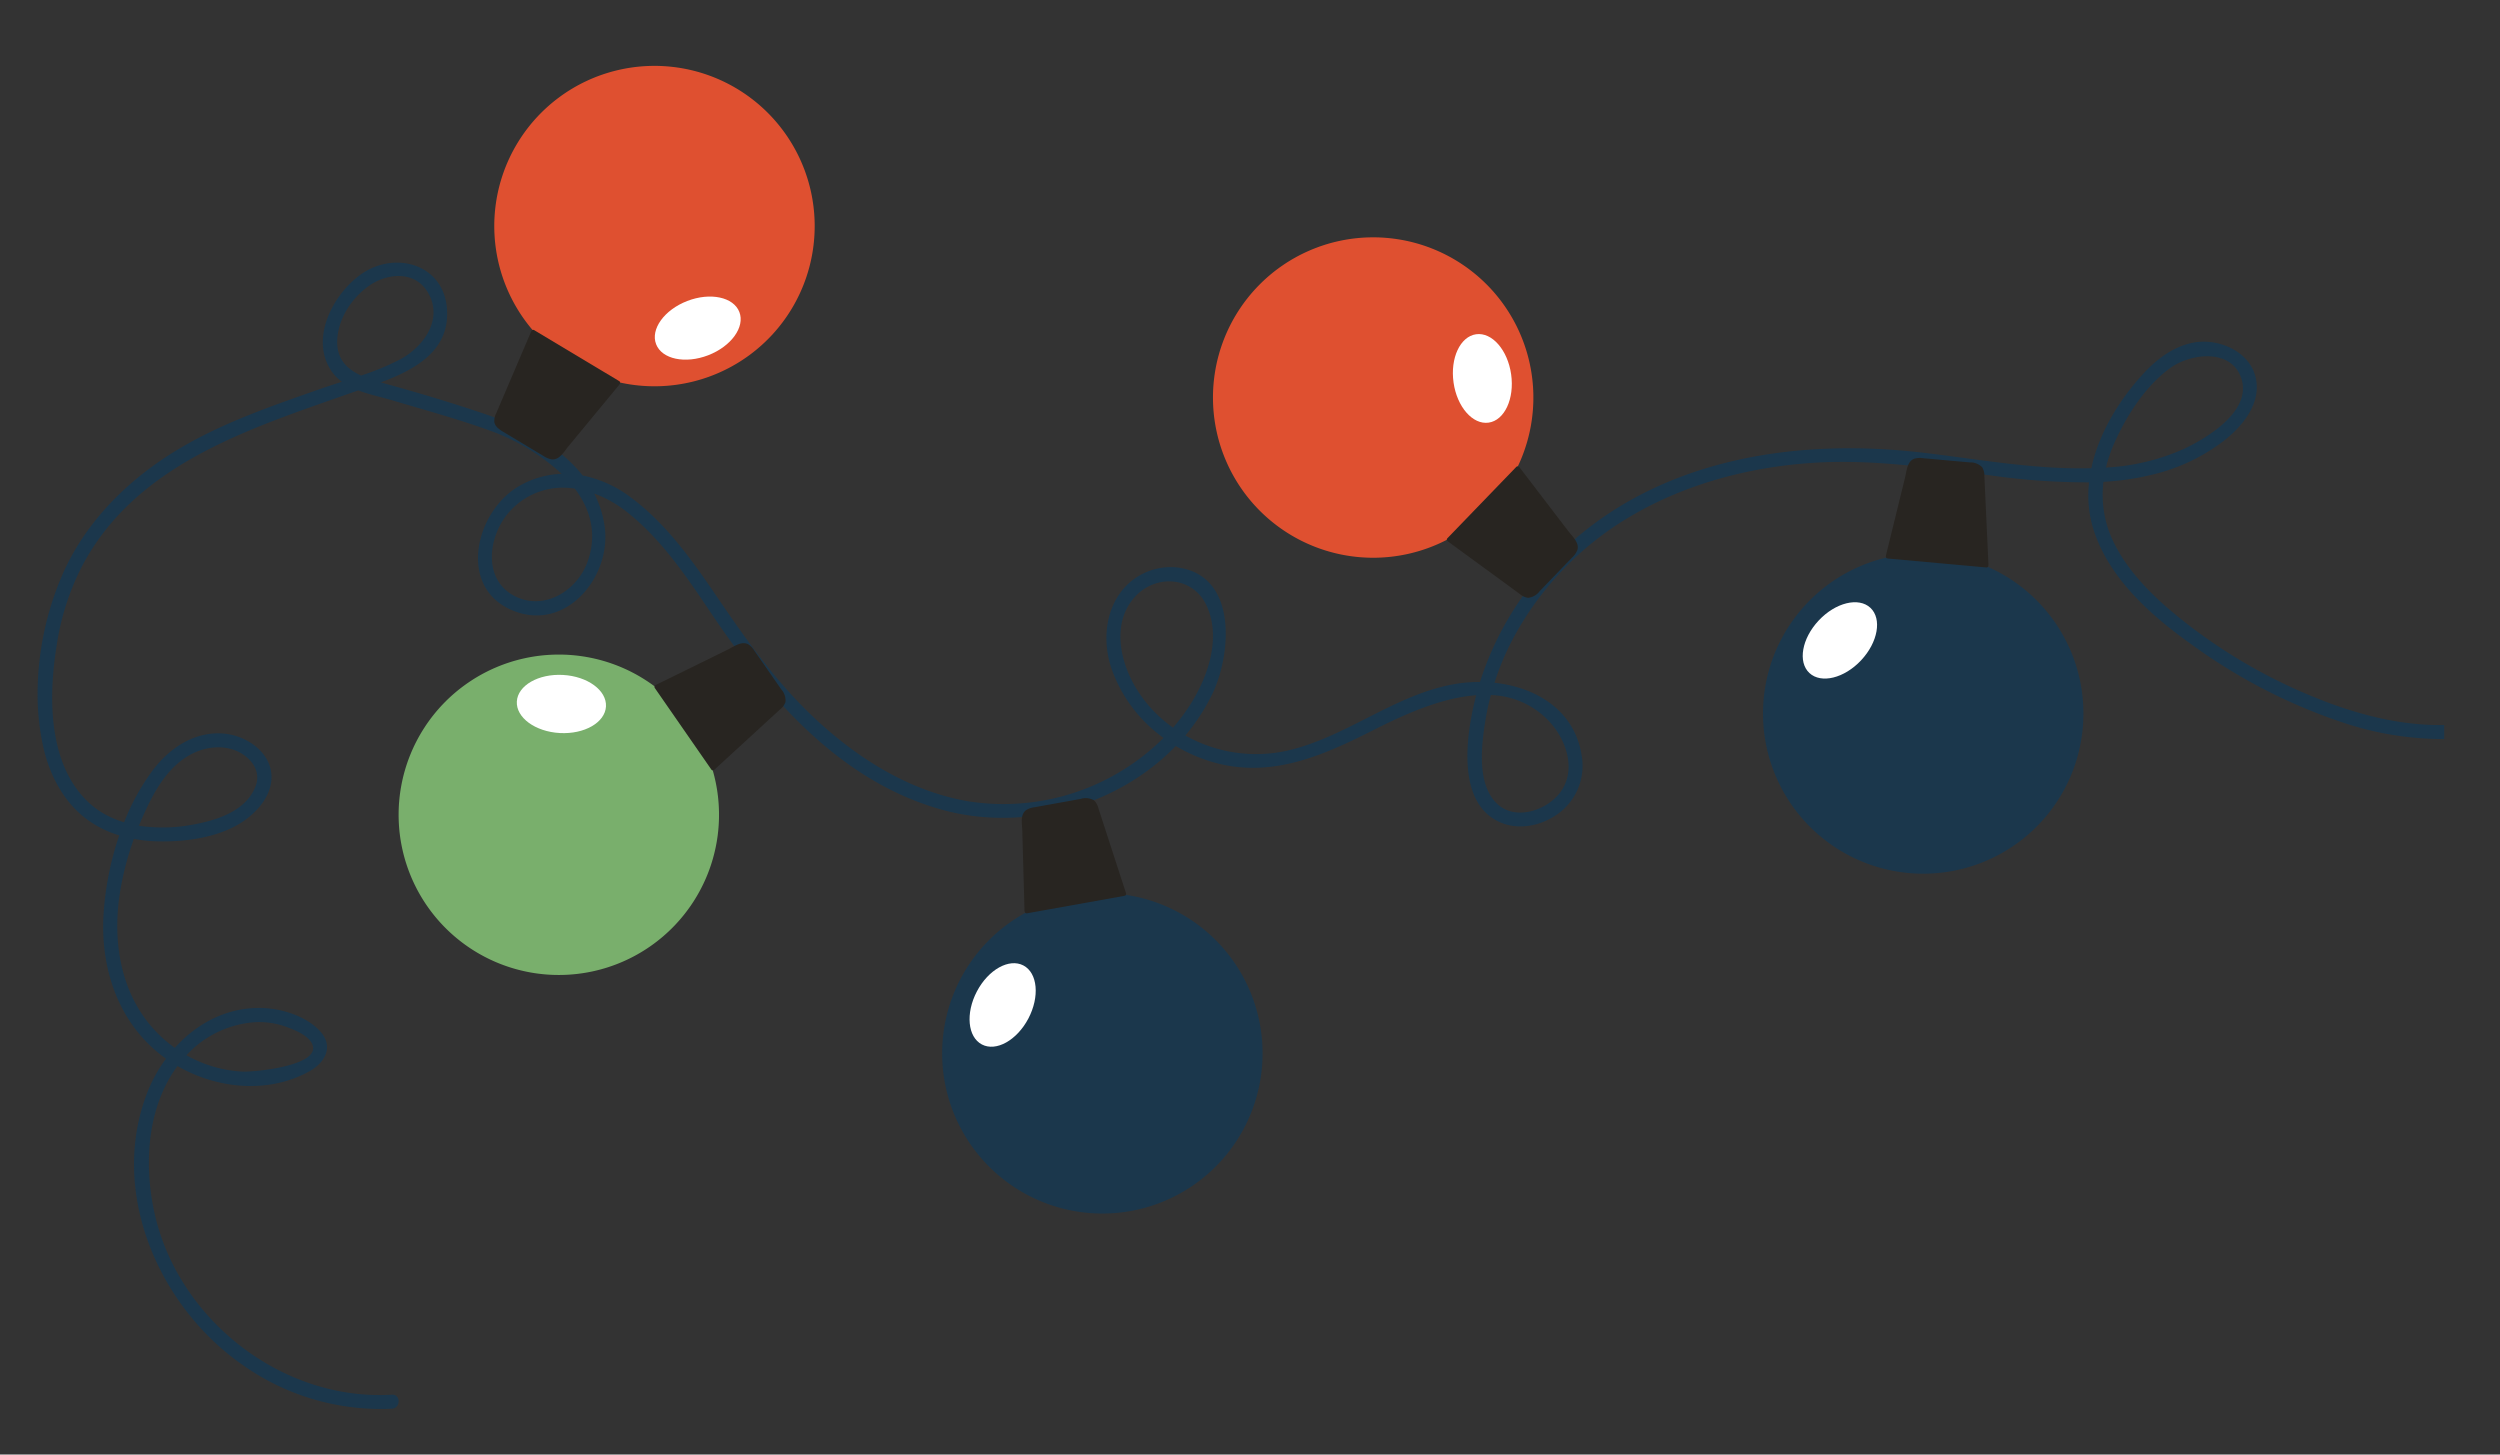 <svg xmlns="http://www.w3.org/2000/svg" xmlns:xlink="http://www.w3.org/1999/xlink" width="550" height="320" viewBox="0 0 550 320"><rect x="0" y="0" width="550" height="320" fill="#333333" stroke="none"/><defs><clipPath id="b"><rect width="550" height="320"></rect></clipPath></defs><g id="a" clip-path="url(#b)"><path d="M501.372,122.54a117.533,117.533,0,0,1-33.155-20.16c-4.65-4.106-8.98-8.832-11.651-14.49a23.6,23.6,0,0,1-2.073-12.924,60.372,60.372,0,0,0,11.023-1.647,41.724,41.724,0,0,0,15.443-7.37c4.288-3.326,8.564-8.6,6.9-14.4-1.256-4.388-5.758-6.959-10.078-7.367-5.573-.529-10.542,2.754-14.206,6.656-5.348,5.695-10.063,13.212-11.747,21.123-12.561.343-25.046-2.026-37.48-3.458-26.8-3.086-55.685,1.1-76.592,19.46a68.7,68.7,0,0,0-20.283,30.577c-.049.146-.1.3-.144.458a31.6,31.6,0,0,0-5.858.505c-13.211,2.425-23.787,11.781-36.819,14.661a31.619,31.619,0,0,1-22.14-3.405,43.994,43.994,0,0,0,5.91-9.085c4.208-8.687,5.665-25.939-7.4-27.839A13.763,13.763,0,0,0,238.394,99.1c-3.664,4.817-4.019,11.475-2.089,17.064a31.672,31.672,0,0,0,11.4,15.132,47.662,47.662,0,0,1-7.22,5.958,49.857,49.857,0,0,1-35.673,8c-13.164-2.239-24.842-9.715-34.384-18.79-8.23-7.827-14.642-16.923-20.991-26.258-5.395-7.934-11.177-16.106-18.98-21.863a26.219,26.219,0,0,0-10.552-4.781c-5.227-6.653-13.691-10.881-21.653-13.576C91.138,57.575,83.868,55.4,76.631,53.4l-1.109-.312C83.054,50.262,90.685,46.136,90.074,37c-.67-10-11.485-12.945-18.9-7.709-6.227,4.4-11.421,14.337-6.412,21.45a9.488,9.488,0,0,0,2.194,2.205c-1.584.508-3.152,1.012-4.683,1.55-12.239,4.291-24.6,8.484-35.368,15.9C17.817,76.66,10.1,84.95,5.584,95.107A66.47,66.47,0,0,0,0,121.523,53.35,53.35,0,0,0,1.35,133.71c1.367,5.793,4.294,11.408,9.025,15.137a23.045,23.045,0,0,0,7.587,3.889,67.335,67.335,0,0,0-3.439,17.249c-.7,11.127,2.663,22.355,11.2,29.884a31.1,31.1,0,0,0,2.523,2,32.6,32.6,0,0,0-4.2,7.694c-8.327,21.811,2.67,46.9,21.054,59.67a52.545,52.545,0,0,0,32.846,9.642c1.975-.118,1.988-3.209,0-3.089C53.765,277.237,30.841,259.2,25.7,235.711c-2.34-10.7-1.6-23.144,5.076-32.227,8.74,5.055,20.04,6.156,29.036,1.154,3.431-1.906,5.366-5.392,2.432-8.709-2.795-3.161-7.775-4.849-11.868-5.157-8.008-.6-15.1,3.057-20.187,8.713a28.607,28.607,0,0,1-2.872-2.335c-8.753-8.12-10.976-20.179-9.226-31.6a64.423,64.423,0,0,1,3.094-12.03,33.937,33.937,0,0,0,5.528.546c5.516.1,11.878-.738,16.8-3.368,3.857-2.06,7.934-6.054,7.953-10.74.021-5.414-5.382-9.1-10.3-9.592-6.353-.64-11.927,2.973-15.662,7.833a48.8,48.8,0,0,0-6.47,11.663,21.606,21.606,0,0,1-4.085-1.687c-5.766-3.151-9.14-9.04-10.61-15.286-1.676-7.108-1.277-14.8-.134-21.962a56.2,56.2,0,0,1,5.5-17.26c11.865-22.691,36.991-30.42,59.484-38.349.444-.157.9-.316,1.365-.474,2.476.947,5.189,1.5,7.557,2.205,7.184,2.155,14.483,4.117,21.533,6.69A46.179,46.179,0,0,1,115.3,73.2,20.071,20.071,0,0,0,106.1,75.8c-9.746,5.458-13.931,22.4-1.528,27.485,11.7,4.8,21.76-7.49,20.184-18.521a22.758,22.758,0,0,0-2.293-7.225,25.955,25.955,0,0,1,7.084,3.965c7.637,5.981,13.227,14.315,18.583,22.274,12.571,18.68,28.464,37.2,51.051,43.375,17.793,4.866,38.4-.771,51.22-14.072a34.741,34.741,0,0,0,8.717,3.7c12.488,3.369,23.67-1.6,34.646-7.142,6.49-3.28,14.807-7.157,22.736-7.731-2.455,9.393-4.3,24.308,5.754,28.152,4.239,1.622,9.211.325,12.686-2.406a13.006,13.006,0,0,0,4.739-12.611c-1.621-9.945-10.121-14.906-19.161-15.879a59.387,59.387,0,0,1,3.857-9.284,68.753,68.753,0,0,1,26.209-27.406c11.961-7.024,25.673-10.677,39.454-11.656,13.342-.949,26.418,1.072,39.612,2.722a150.925,150.925,0,0,0,21.674,1.54,25.211,25.211,0,0,0,1.018,10.5c3.505,10.822,12.744,18.913,21.73,25.3a122.208,122.208,0,0,0,33.3,17.108,69.439,69.439,0,0,0,22.091,3.56v-3.089c-9.572.186-19.226-2.327-28.1-5.921M456.723,66.812c2.68-6.182,6.988-12.969,12.535-16.941,4.485-3.211,13.541-4.325,15.621,2.5,2.134,6.991-7.32,12.772-12.445,15.231a47.671,47.671,0,0,1-17.385,4.215,29.79,29.79,0,0,1,1.673-5M47.539,193.861a17.4,17.4,0,0,1,7.317,1.056c1.809.665,4.6,1.8,5.515,3.627,2.416,4.843-12.663,6.294-15.3,6.166a27.935,27.935,0,0,1-12.32-3.6,22.59,22.59,0,0,1,14.786-7.246M22.972,149.018c2.424-5.528,5.555-11.577,11.24-14.341,3.216-1.564,7.267-1.885,10.448-.074,2.668,1.517,4.461,4.239,3.321,7.278-2.087,5.549-8.612,7.555-13.86,8.5a35.389,35.389,0,0,1-11.823.238c.22-.536.442-1.07.674-1.6m42.961-105.4c.249-4.657,3.269-9.21,7.038-11.823,3.946-2.736,9.886-3.314,12.777,1.3,3.7,5.91-.746,12.131-6,14.935a57.126,57.126,0,0,1-8.57,3.549c-3.135-1.435-5.478-3.658-5.249-7.958m55.078,48.9c-2.27,6.337-9.451,10.869-15.953,7.618C97.6,96.4,99.2,86.3,104.141,81.174a15.74,15.74,0,0,1,14.065-4.71c3.4,4.525,4.989,9.946,2.8,16.052M249.8,129.041a29.065,29.065,0,0,1-8.217-8.831c-3.478-5.843-5.252-14.158-.3-19.794,4.6-5.23,12.908-4.734,15.915,1.805,3.151,6.855.47,15.1-3.237,21.157a42.97,42.97,0,0,1-4.163,5.662m82.3-1.856c4.074,4.022,6.671,11.036,2.877,16.112-2.923,3.91-9.723,6.263-13.745,2.61-4.7-4.268-3.59-12.989-2.681-18.6a55.042,55.042,0,0,1,1.176-5.435,18.335,18.335,0,0,1,12.373,5.311" transform="translate(8.266 31.043)" fill="#1b374c"></path><path d="M192.847,141.416a35.245,35.245,0,1,1-40.925-28.451,35.245,35.245,0,0,1,40.925,28.451" transform="translate(84.362 84.08)" fill="#1b374c"></path><path d="M156.55,120.058q-2.978-9.154-5.955-18.311a3.576,3.576,0,0,0-.988-1.776,3.622,3.622,0,0,0-2.926-.308l-10.136,1.831a4.429,4.429,0,0,0-1.862.636c-1.36,1-.882,3.062-.842,4.5q.08,2.876.159,5.751l.321,11.5c0,.078,0,.154.006.23.006.285.068.64.342.714a.648.648,0,0,0,.295-.008L156.236,121a.62.62,0,0,0,.3-.108c.194-.159.134-.465.057-.7-.015-.044-.028-.086-.042-.128" transform="translate(91.062 76.097)" fill="#282521"></path><path d="M139.577,134.093c-2.524,4.8-7.1,7.359-10.233,5.714s-3.619-6.868-1.1-11.669,7.1-7.359,10.235-5.714,3.619,6.868,1.095,11.669" transform="translate(86.67 89.976)" fill="#fff"></path><path d="M304.79,104.66a35.245,35.245,0,1,1-31.915-38.286A35.246,35.246,0,0,1,304.79,104.66" transform="translate(153.418 55.492)" fill="#1b374c"></path><path d="M273.695,76.537,272.809,57.3a3.584,3.584,0,0,0-.481-1.975,3.624,3.624,0,0,0-2.74-1.072l-10.259-.923a4.407,4.407,0,0,0-1.964.12c-1.575.6-1.663,2.719-2.006,4.116q-.685,2.8-1.371,5.589-1.372,5.588-2.743,11.175c-.018.076-.037.151-.055.225-.068.275-.1.633.141.779a.686.686,0,0,0,.287.07l21.525,1.953a.635.635,0,0,0,.317-.024c.23-.1.253-.415.241-.664,0-.045,0-.089-.006-.134" transform="translate(163.756 47.476)" fill="#282521"></path><path d="M252.69,85.651c-3.706,3.959-8.8,5.21-11.383,2.8s-1.668-7.584,2.038-11.543,8.8-5.21,11.383-2.8,1.668,7.584-2.039,11.543" transform="translate(156.76 59.61)" fill="#fff"></path><path d="M170.471,83.9a35.245,35.245,0,1,1,49.835-.873,35.245,35.245,0,0,1-49.835.873" transform="translate(107.147 28.915)" fill="#df5030"></path><path d="M191.969,71.113l15.542,11.365a3.581,3.581,0,0,0,1.841.863,3.625,3.625,0,0,0,2.553-1.464l7.147-7.414a4.408,4.408,0,0,0,1.138-1.606c.52-1.6-1.075-3-1.949-4.143l-3.5-4.571L207.755,55l-.139-.183c-.173-.225-.429-.478-.695-.377a.647.647,0,0,0-.235.178L191.672,70.167a.632.632,0,0,0-.178.264c-.063.241.164.455.366.6l.108.079" transform="translate(126.82 48.18)" fill="#282521"></path><path d="M192.454,47.107c-.763-5.369,1.457-10.124,4.956-10.622s6.954,3.454,7.715,8.823-1.456,10.124-4.955,10.622-6.954-3.454-7.717-8.823" transform="translate(127.328 37.051)" fill="#fff"></path><path d="M104.387,144.2a35.245,35.245,0,1,1,8.879-49.047,35.247,35.247,0,0,1-8.879,49.047" transform="translate(38.638 64.014)" fill="#79af6c"></path><path d="M97.256,106.049l14.182-13.023a3.584,3.584,0,0,0,1.206-1.637,3.628,3.628,0,0,0-.937-2.79q-2.936-4.228-5.876-8.458a4.4,4.4,0,0,0-1.352-1.43c-1.472-.823-3.151.47-4.445,1.1L94.87,82.35l-10.332,5.07-.207.1c-.254.125-.552.327-.507.607a.674.674,0,0,0,.131.264q6.157,8.882,12.317,17.762a.634.634,0,0,0,.222.227c.227.11.479-.071.664-.241.032-.031.066-.06.1-.091" transform="translate(60.161 63.057)" fill="#282521"></path><path d="M74.572,95.549c-5.414-.3-9.645-3.407-9.449-6.935s4.746-6.146,10.16-5.845,9.645,3.407,9.449,6.936-4.746,6.145-10.16,5.843" transform="translate(48.581 65.719)" fill="#fff"></path><path d="M67.075,17.124a35.245,35.245,0,1,1,12.1,48.352,35.246,35.246,0,0,1-12.1-48.352" transform="translate(46.684 14.488)" fill="#df5030"></path><path d="M70.063,36.486,62.5,54.193a3.6,3.6,0,0,0-.424,1.988c.178,1,1.132,1.635,2,2.157l8.837,5.29a4.408,4.408,0,0,0,1.822.745c1.679.146,2.68-1.724,3.6-2.835Q80.164,59.32,82,57.1q3.662-4.437,7.328-8.873l.146-.178c.181-.219.369-.526.212-.763a.681.681,0,0,0-.228-.188q-9.268-5.557-18.536-11.115a.638.638,0,0,0-.3-.115c-.249-.006-.406.262-.5.494l-.053.123" transform="translate(46.681 36.696)" fill="#282521"></path><path d="M91.006,32.319c5.058-1.954,10.192-.868,11.467,2.43s-1.794,7.553-6.854,9.508-10.192.868-11.465-2.429,1.794-7.555,6.852-9.509" transform="translate(60.19 33.897)" fill="#fff"></path></g></svg>